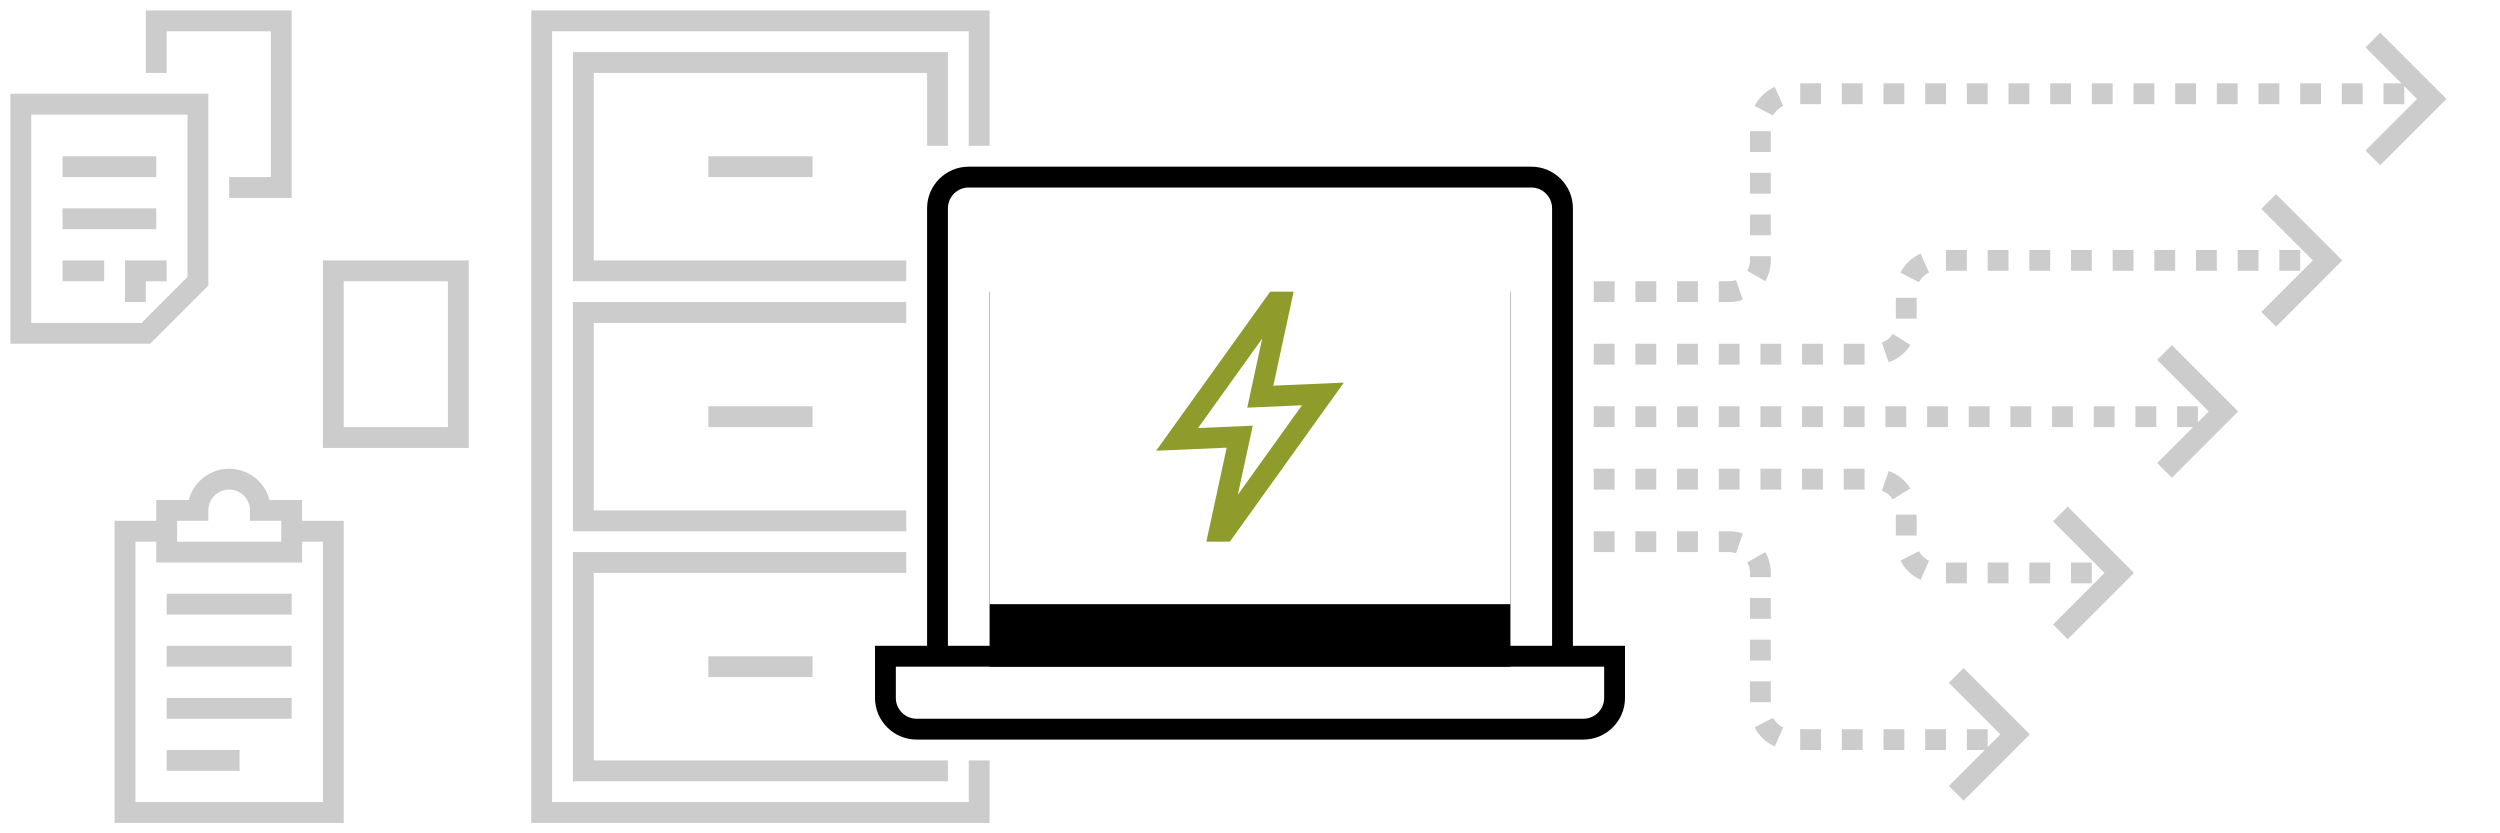 <?xml version="1.0" encoding="UTF-8"?>
<svg width="240px" height="80px" viewBox="0 0 240 80" version="1.1" xmlns="http://www.w3.org/2000/svg" xmlns:xlink="http://www.w3.org/1999/xlink">
    <!-- Generator: Sketch 52.5 (67469) - http://www.bohemiancoding.com/sketch -->
    <title>icon/wide/employee-operations</title>
    <desc>Created with Sketch.</desc>
    <defs>
        <polygon id="path-1" points="50 -2.99760217e-15 50 36 1.52655666e-14 36 -6.9388939e-16 2.09832152e-14"></polygon>
        <filter x="-35.0%" y="-34.7%" width="170.0%" height="197.2%" filterUnits="objectBoundingBox" id="filter-2">
            <feOffset dx="0" dy="5" in="SourceAlpha" result="shadowOffsetOuter1"></feOffset>
            <feGaussianBlur stdDeviation="5" in="shadowOffsetOuter1" result="shadowBlurOuter1"></feGaussianBlur>
            <feColorMatrix values="0 0 0 0 0   0 0 0 0 0   0 0 0 0 0  0 0 0 0.2 0" type="matrix" in="shadowBlurOuter1" result="shadowMatrixOuter1"></feColorMatrix>
            <feOffset dx="0" dy="1" in="SourceAlpha" result="shadowOffsetOuter2"></feOffset>
            <feGaussianBlur stdDeviation="0.5" in="shadowOffsetOuter2" result="shadowBlurOuter2"></feGaussianBlur>
            <feColorMatrix values="0 0 0 0 0   0 0 0 0 0   0 0 0 0 0  0 0 0 0.1 0" type="matrix" in="shadowBlurOuter2" result="shadowMatrixOuter2"></feColorMatrix>
            <feMerge>
                <feMergeNode in="shadowMatrixOuter1"></feMergeNode>
                <feMergeNode in="shadowMatrixOuter2"></feMergeNode>
            </feMerge>
        </filter>
    </defs>
    <g id="icon/wide/employee-operations" stroke="none" stroke-width="1" fill="none" fill-rule="evenodd">
        <path d="M95,14 L93,14 L93,3 L53,3 L53,77 L93,77 L93,73 L95,73 L95,79 L51,79 L51,1 L95,1 L95,14 Z M91,14 L89,14 L89,7 L57,7 L57,25 L87,25 L87,27 L55,27 L55,5 L91,5 L91,14 Z M87,29 L87,31 L57,31 L57,49 L87,49 L87,51 L55,51 L55,29 L87,29 Z M87,53 L87,55 L57,55 L57,73 L91,73 L91,75 L55,75 L55,53 L87,53 Z M29,52 L29,54 L15,54 L15,52 L13,52 L13,77 L31,77 L31,52 L29,52 Z M29,50 L33,50 L33,79 L11,79 L11,50 L15,50 L15,48 L18.126,48 C18.57,46.275 20.136,45 22,45 C23.864,45 25.43,46.275 25.874,48 L29,48 L29,50 Z M78,63 L78,65 L68,65 L68,63 L78,63 Z M78,65 L68,65 L68,63 L78,63 L78,65 Z M78,39 L78,41 L68,41 L68,39 L78,39 Z M78,41 L68,41 L68,39 L78,39 L78,41 Z M78,15 L78,17 L68,17 L68,15 L78,15 Z M78,17 L68,17 L68,15 L78,15 L78,17 Z M190.816,71.72 L192.036,70.5 L187.086,65.55 L188.5,64.136 L194.864,70.5 L188.5,76.864 L187.086,75.45 L190.536,72 L188.816,72 L188.816,70 L190.816,70 L190.816,71.72 Z M153,53 L153,51 L155,51 L155,53 L153,53 Z M157,53 L157,51 L159,51 L159,53 L157,53 Z M161,53 L161,51 L163,51 L163,53 L161,53 Z M165,53 L165,51 L166,51 C166.452,51 166.895,51.075 167.315,51.221 L166.658,53.11 C166.449,53.038 166.228,53 166,53 L165,53 Z M167.733,54 L169.464,52.999 C169.813,53.602 170,54.289 170,55 L170,55.408 L168,55.408 L168,55 C168,54.643 167.907,54.302 167.733,54 Z M168,57.408 L170,57.408 L170,59.408 L168,59.408 L168,57.408 Z M168,61.408 L170,61.408 L170,63.408 L168,63.408 L168,61.408 Z M168,65.408 L170,65.408 L170,67.408 L168,67.408 L168,65.408 Z M168.44,69.826 L170.219,68.912 C170.428,69.318 170.772,69.644 171.189,69.829 L170.377,71.657 C169.542,71.286 168.857,70.637 168.44,69.826 Z M172.816,72 L172.816,70 L174.816,70 L174.816,72 L172.816,72 Z M176.816,72 L176.816,70 L178.816,70 L178.816,72 L176.816,72 Z M180.816,72 L180.816,70 L182.816,70 L182.816,72 L180.816,72 Z M184.816,72 L184.816,70 L186.816,70 L186.816,72 L184.816,72 Z M153,47 L153,45 L155,45 L155,47 L153,47 Z M157,47 L157,45 L159,45 L159,47 L157,47 Z M161,47 L161,45 L163,45 L163,47 L161,47 Z M165,47 L165,45 L167,45 L167,47 L165,47 Z M169,47 L169,45 L171,45 L171,47 L169,47 Z M173,47 L173,45 L175,45 L175,47 L173,47 Z M177,47 L177,45 L179,45 L179,47 L177,47 Z M180.658,47.11 L181.315,45.221 C182.179,45.522 182.914,46.112 183.397,46.887 L181.699,47.944 C181.457,47.556 181.089,47.26 180.658,47.11 Z M182,49.408 L184,49.408 L184,51.408 L182,51.408 L182,49.408 Z M182.44,53.826 L184.219,52.912 C184.428,53.318 184.772,53.644 185.189,53.829 L184.377,55.657 C183.542,55.286 182.857,54.637 182.44,53.826 Z M186.816,56 L186.816,54 L188.816,54 L188.816,56 L186.816,56 Z M190.816,56 L190.816,54 L192.816,54 L192.816,56 L190.816,56 Z M194.816,56 L194.816,54 L196.816,54 L196.816,56 L194.816,56 Z M198.816,56 L198.816,54 L200.816,54 L200.816,56 L198.816,56 Z M197.086,50.05 L198.5,48.636 L204.864,55 L198.5,61.364 L197.086,59.95 L202.036,55 L197.086,50.05 Z M211,40.536 L212.036,39.5 L207.086,34.55 L208.5,33.136 L214.864,39.5 L208.5,45.864 L207.086,44.45 L210.536,41 L209,41 L209,39 L211,39 L211,40.536 Z M153,41 L153,39 L155,39 L155,41 L153,41 Z M157,41 L157,39 L159,39 L159,41 L157,41 Z M161,41 L161,39 L163,39 L163,41 L161,41 Z M165,41 L165,39 L167,39 L167,41 L165,41 Z M169,41 L169,39 L171,39 L171,41 L169,41 Z M173,41 L173,39 L175,39 L175,41 L173,41 Z M177,41 L177,39 L179,39 L179,41 L177,41 Z M181,41 L181,39 L183,39 L183,41 L181,41 Z M185,41 L185,39 L187,39 L187,41 L185,41 Z M189,41 L189,39 L191,39 L191,41 L189,41 Z M193,41 L193,39 L195,39 L195,41 L193,41 Z M197,41 L197,39 L199,39 L199,41 L197,41 Z M201,41 L201,39 L203,39 L203,41 L201,41 Z M205,41 L205,39 L207,39 L207,41 L205,41 Z M153,33 L155,33 L155,35 L153,35 L153,33 Z M157,33 L159,33 L159,35 L157,35 L157,33 Z M161,33 L163,33 L163,35 L161,35 L161,33 Z M165,33 L167,33 L167,35 L165,35 L165,33 Z M169,33 L171,33 L171,35 L169,35 L169,33 Z M173,33 L175,33 L175,35 L173,35 L173,33 Z M177,33 L179,33 L179,35 L177,35 L177,33 Z M180.658,32.89 C181.089,32.74 181.457,32.444 181.699,32.056 L183.397,33.113 C182.914,33.888 182.179,34.478 181.315,34.779 L180.658,32.89 Z M182,30.592 L182,28.592 L184,28.592 L184,30.592 L182,30.592 Z M182.44,26.174 C182.857,25.363 183.542,24.714 184.377,24.343 L185.189,26.171 C184.772,26.356 184.428,26.682 184.219,27.088 L182.44,26.174 Z M186.816,24 L188.816,24 L188.816,26 L186.816,26 L186.816,24 Z M190.816,24 L192.816,24 L192.816,26 L190.816,26 L190.816,24 Z M194.816,24 L196.816,24 L196.816,26 L194.816,26 L194.816,24 Z M198.816,24 L200.816,24 L200.816,26 L198.816,26 L198.816,24 Z M202.816,24 L204.816,24 L204.816,26 L202.816,26 L202.816,24 Z M206.816,24 L208.816,24 L208.816,26 L206.816,26 L206.816,24 Z M210.816,24 L212.816,24 L212.816,26 L210.816,26 L210.816,24 Z M214.816,24 L216.816,24 L216.816,26 L214.816,26 L214.816,24 Z M218.816,24 L220.816,24 L220.816,26 L218.816,26 L218.816,24 Z M217.086,29.95 L222.036,25 L217.086,20.05 L218.5,18.636 L224.864,25 L218.5,31.364 L217.086,29.95 Z M230.816,8.28 L230.816,10 L228.816,10 L228.816,8 L230.536,8 L227.086,4.55 L228.5,3.136 L234.864,9.5 L228.5,15.864 L227.086,14.45 L232.036,9.5 L230.816,8.28 Z M153,27 L155,27 L155,29 L153,29 L153,27 Z M157,27 L159,27 L159,29 L157,29 L157,27 Z M161,27 L163,27 L163,29 L161,29 L161,27 Z M165,27 L166,27 C166.228,27 166.449,26.962 166.658,26.89 L167.315,28.779 C166.895,28.925 166.452,29 166,29 L165,29 L165,27 Z M167.733,26 C167.907,25.698 168,25.357 168,25 L168,24.592 L170,24.592 L170,25 C170,25.711 169.813,26.398 169.464,27.001 L167.733,26 Z M168,22.592 L168,20.592 L170,20.592 L170,22.592 L168,22.592 Z M168,18.592 L168,16.592 L170,16.592 L170,18.592 L168,18.592 Z M168,14.592 L168,12.592 L170,12.592 L170,14.592 L168,14.592 Z M168.44,10.174 C168.857,9.363 169.542,8.714 170.377,8.343 L171.189,10.171 C170.772,10.356 170.428,10.682 170.219,11.088 L168.44,10.174 Z M172.816,8 L174.816,8 L174.816,10 L172.816,10 L172.816,8 Z M176.816,8 L178.816,8 L178.816,10 L176.816,10 L176.816,8 Z M180.816,8 L182.816,8 L182.816,10 L180.816,10 L180.816,8 Z M184.816,8 L186.816,8 L186.816,10 L184.816,10 L184.816,8 Z M188.816,8 L190.816,8 L190.816,10 L188.816,10 L188.816,8 Z M192.816,8 L194.816,8 L194.816,10 L192.816,10 L192.816,8 Z M196.816,8 L198.816,8 L198.816,10 L196.816,10 L196.816,8 Z M200.816,8 L202.816,8 L202.816,10 L200.816,10 L200.816,8 Z M204.816,8 L206.816,8 L206.816,10 L204.816,10 L204.816,8 Z M208.816,8 L210.816,8 L210.816,10 L208.816,10 L208.816,8 Z M212.816,8 L214.816,8 L214.816,10 L212.816,10 L212.816,8 Z M216.816,8 L218.816,8 L218.816,10 L216.816,10 L216.816,8 Z M220.816,8 L222.816,8 L222.816,10 L220.816,10 L220.816,8 Z M224.816,8 L226.816,8 L226.816,10 L224.816,10 L224.816,8 Z M16,74 L16,72 L23,72 L23,74 L16,74 Z M16,69 L16,67 L28,67 L28,69 L16,69 Z M16,64 L16,62 L28,62 L28,64 L16,64 Z M16,59 L16,57 L28,57 L28,59 L16,59 Z M27,50 L24,50 L24,49 C24,47.895 23.105,47 22,47 C20.895,47 20,47.895 20,49 L20,50 L17,50 L17,52 L27,52 L27,50 Z M16,7 L14,7 L14,1 L28,1 L28,19 L22,19 L22,17 L26,17 L26,3 L16,3 L16,7 Z M3,11 L3,31 L13.586,31 L18,26.586 L18,11 L3,11 Z M20,9 L20,27.414 L14.414,33 L1,33 L1,9 L20,9 Z M14,27 L14,29 L12,29 L12,25 L16,25 L16,27 L14,27 Z M6,27 L6,25 L10,25 L10,27 L6,27 Z M6,22 L6,20 L15,20 L15,22 L6,22 Z M6,17 L6,15 L15,15 L15,17 L6,17 Z M33,27 L33,41 L43,41 L43,27 L33,27 Z M45,25 L45,43 L31,43 L31,25 L45,25 Z" id="bg" fill="#000000" fill-rule="nonzero" opacity="0.2"></path>
        <path d="M154,64 L86,64 L86,67 C86,68.105 86.895,69 88,69 L152,69 C153.105,69 154,68.105 154,67 L154,64 Z M89,62 L89,20 C89,17.791 90.791,16 93,16 L147,16 C149.209,16 151,17.791 151,20 L151,62 L156,62 L156,67 C156,69.209 154.209,71 152,71 L88,71 C85.791,71 84,69.209 84,67 L84,62 L89,62 Z M91,62 L149,62 L149,20 C149,18.895 148.105,18 147,18 L93,18 C91.895,18 91,18.895 91,20 L91,62 Z" id="frame" fill="#000000" fill-rule="nonzero"></path>
        <g id="icon/large/feature/bolt" transform="translate(90, 10)">
            <g id="center" transform="translate(5, 12)">
                <g fill-rule="nonzero" id="Polygon">
                    <g>
                        <use fill="black" fill-opacity="1" filter="url(#filter-2)" xlink:href="#path-1"></use>
                        <use fill="#FFFFFF" xlink:href="#path-1"></use>
                    </g>
                </g>
                <g id="icon/glyph/green/bolt" transform="translate(15, 8)" fill="#8F9B2A">
                    <path d="M11.936,-2 L14.19,-2 L12.238,7.024 L19.011,6.73 L8.064,22 L5.81,22 L7.762,12.976 L0.989,13.27 L11.936,-2 Z M14.989,8.907 L9.735,9.135 L11.17,2.502 L5.011,11.093 L10.265,10.865 L8.83,17.498 L14.989,8.907 Z" id="Shape"></path>
                </g>
            </g>
        </g>
    </g>
</svg>